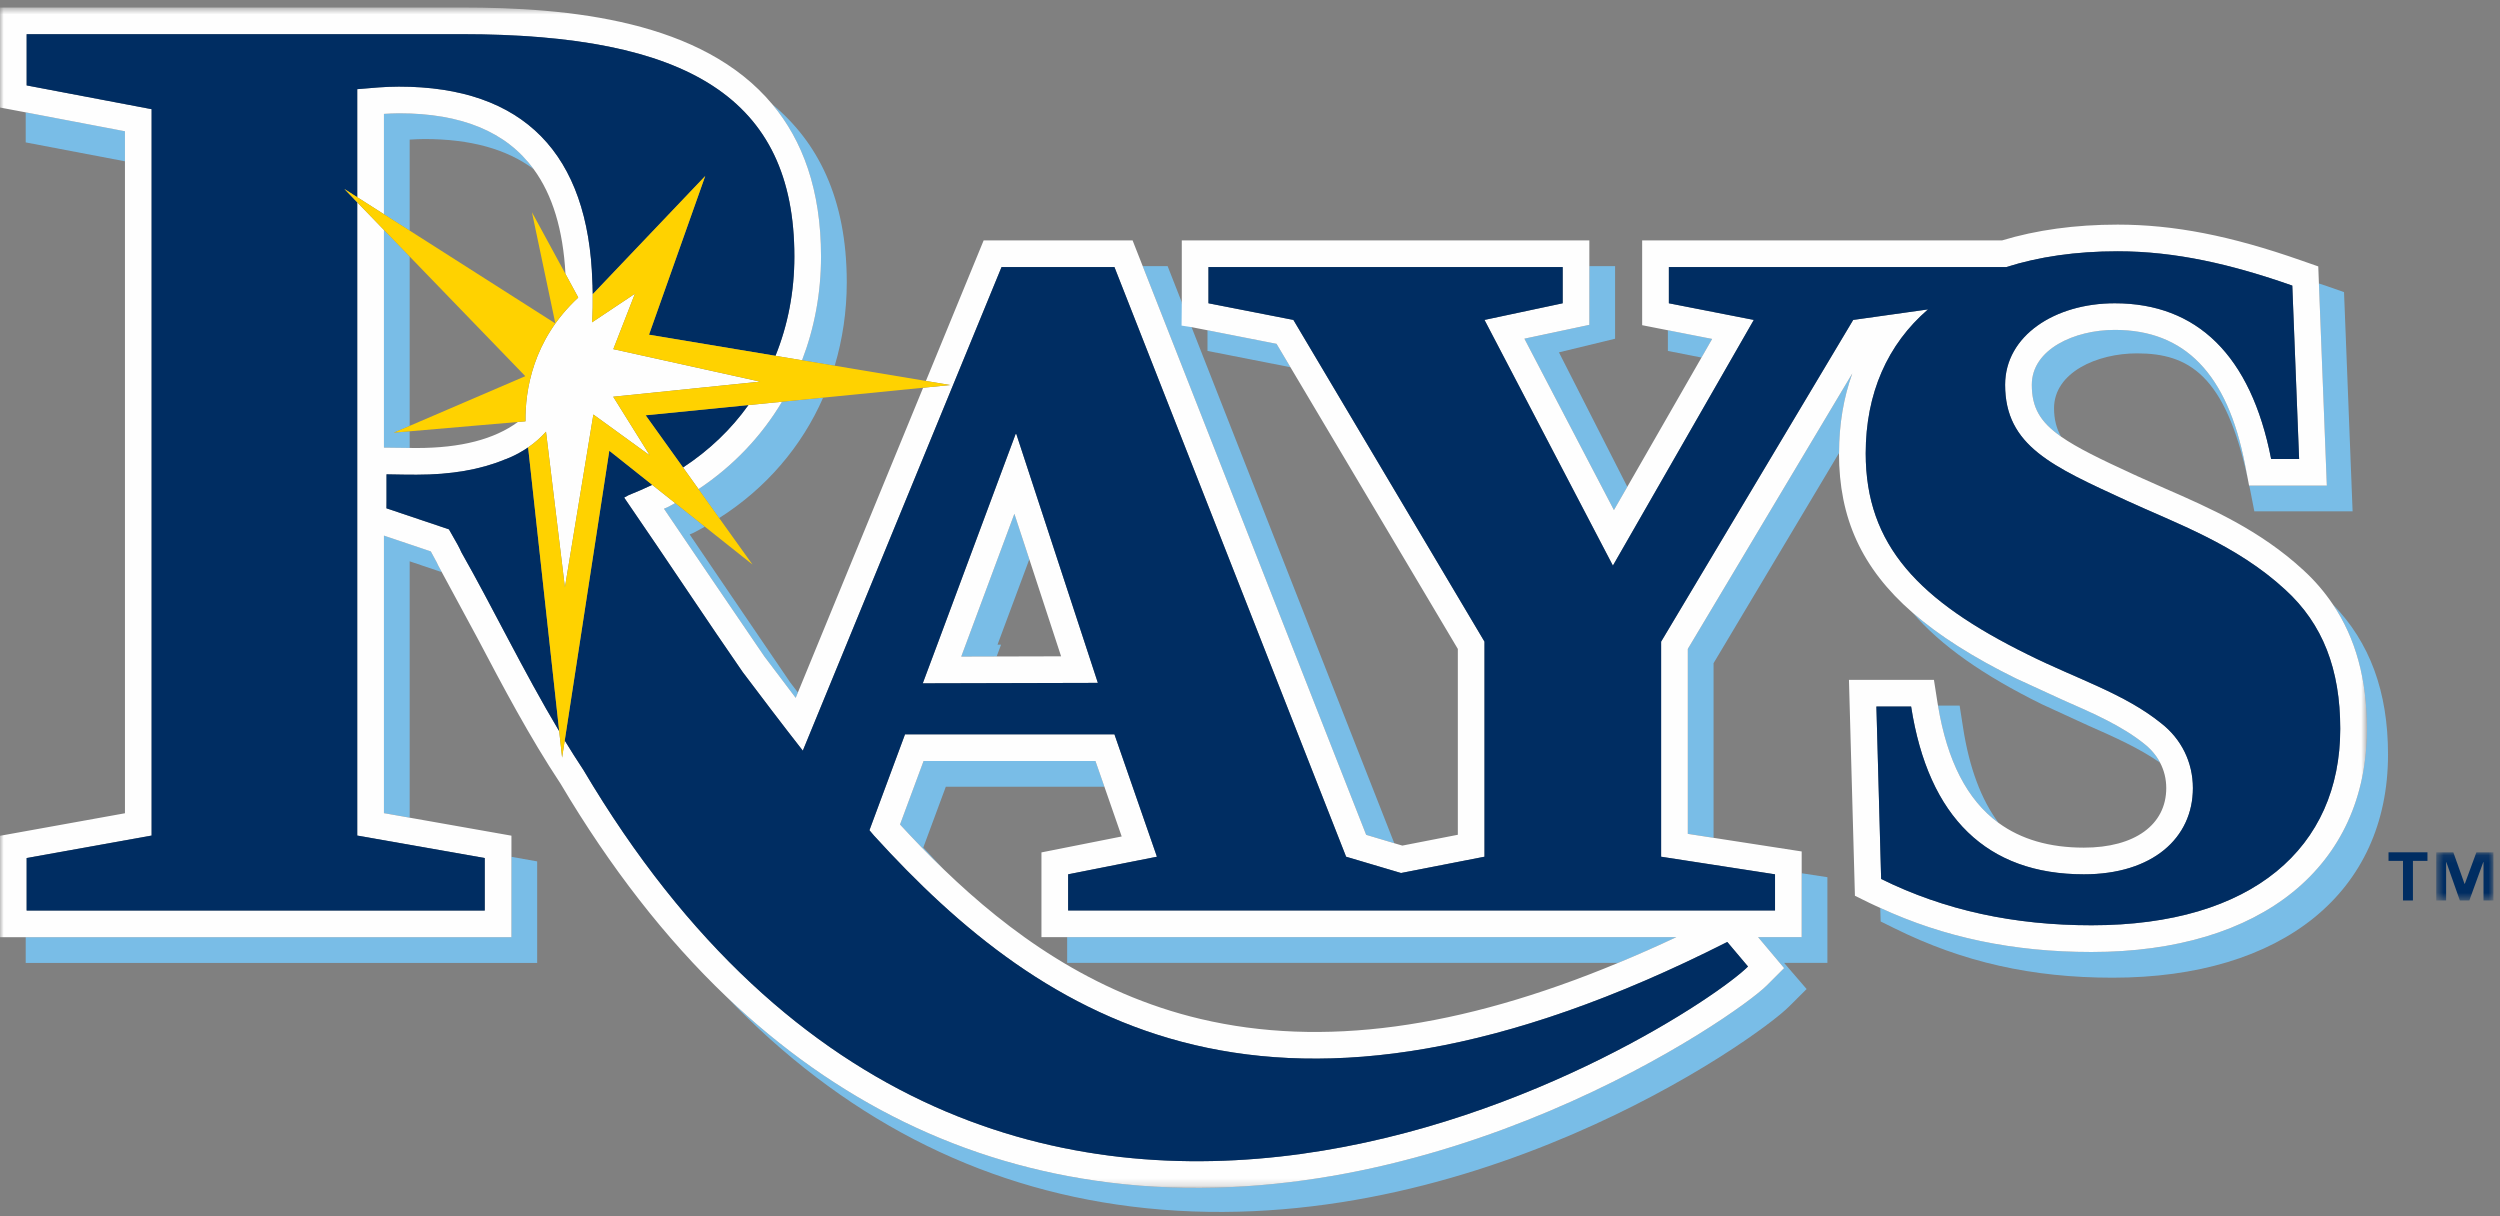 <?xml version="1.0" encoding="UTF-8" standalone="no"?>
<svg width="333px" height="162px" viewBox="0 0 333 162" version="1.1" xmlns="http://www.w3.org/2000/svg" xmlns:xlink="http://www.w3.org/1999/xlink">
    <rect x="0" y="0" width="333" height="162" fill="#808080" stroke="none"/>
    <!-- Generator: Sketch 46.2 (44496) - http://www.bohemiancoding.com/sketch -->
    <title>Logos/logo-main</title>
    <desc>Created with Sketch.</desc>
    <defs>
        <polygon id="path-1" points="0 157.796 0 0.57 315.274 0.57 315.274 157.796"></polygon>
        <polygon id="path-3" points="8.127 6.513 8.127 0.097 0.509 0.097 0.509 6.513 8.127 6.513"></polygon>
    </defs>
    <g id="Symbols" stroke="none" stroke-width="1" fill="none" fill-rule="evenodd">
        <g id="Logos/logo-main">
            <g id="Page-1">
                <path d="M171.887,48.914 C170.92,47.285 170.254,46.162 170.035,45.799 C168.596,45.516 164.061,44.625 160.838,43.99 L160.838,46.744 C160.838,46.744 168.211,48.191 171.887,48.914" id="Fill-1" fill="#79BDE7"></path>
                <path d="M190.756,124.826 L182.17,124.826 L142.145,124.826 L142.145,128.256 L185.59,128.256 L194.184,128.256 L215.541,128.256 C218.088,127.199 220.668,126.064 223.295,124.826 L190.756,124.826 Z" id="Fill-3" fill="#79BDE7"></path>
                <path d="M203.049,45.111 C205.686,50.164 211.528,61.334 214.975,67.943 C215.526,67 216.123,65.953 216.758,64.841 C213.414,58.265 209.541,50.644 207.651,46.933 C210.024,46.359 215.129,45.119 215.129,45.119 L215.129,35.445 L211.701,35.445 L211.701,43.271 C211.701,43.271 205.928,44.5 203.049,45.111" id="Fill-5" fill="#79BDE7"></path>
                <path d="M222.162,43.99 L222.162,46.744 C222.162,46.744 224.256,47.156 226.639,47.625 C227.164,46.707 227.644,45.867 228.057,45.146 C226.463,44.832 224.111,44.371 222.162,43.99" id="Fill-7" fill="#79BDE7"></path>
                <g id="Group-11" transform="translate(96, 115.43)" fill="#79BDE7">
                    <path d="M138.178,9.396 L141.647,13.521 L139.35,15.82 C135.227,19.953 95.473,47.57 51.703,42.076 C32.465,39.664 15.403,31.351 0.703,17.279 C16.053,33.308 34.112,42.703 54.658,45.273 C98.84,50.812 137.938,23.023 142.313,18.63 L144.641,16.31 L141.641,12.826 L147.41,12.826 L147.41,1.414 C147.41,1.414 145.987,1.195 143.983,0.886 L143.983,9.396 L138.178,9.396 Z" id="Fill-9"></path>
                </g>
                <path d="M246.725,49.744 C240.754,59.744 225.59,85.14 224.815,86.439 L224.815,111.07 C225.661,111.199 226.877,111.389 228.246,111.599 L228.246,88.336 C228.85,87.324 238.082,71.859 244.963,60.33 C244.963,56.49 245.577,52.953 246.725,49.744" id="Fill-12" fill="#79BDE7"></path>
                <path d="M285.631,99.092 C282.662,96.696 278.826,95.01 274.764,93.235 C274.764,93.235 268.529,90.369 268.543,90.377 C262.815,87.559 258.279,84.678 254.75,81.606 C258.557,86.024 264.184,89.961 271.967,93.801 L278.184,96.658 C281.68,98.192 284.983,99.682 287.725,101.594 C287.238,100.649 286.531,99.803 285.631,99.092" id="Fill-14" fill="#79BDE7"></path>
                <path d="M266.209,109.611 C263.896,106.498 262.324,102.31 261.492,96.99 L261.023,93.982 L258.141,93.982 C259.369,101.381 262.037,106.566 266.209,109.611" id="Fill-16" fill="#79BDE7"></path>
                <path d="M299.598,64.683 C299.637,64.874 299.682,65.044 299.719,65.242 L300.28,68.113 L313.366,68.113 L312.225,38.91 L309.946,38.113 C309.582,37.988 309.239,37.882 308.879,37.757 L309.934,64.683 L299.598,64.683 Z" id="Fill-18" fill="#79BDE7"></path>
                <path d="M281.69,43.943 C276.332,43.943 270.637,46.509 270.637,51.255 C270.637,54.254 271.711,56.179 274.529,58.152 C273.906,57.048 273.599,55.824 273.599,54.377 C273.599,49.627 279.291,47.068 284.649,47.068 C291.519,47.068 296.409,49.933 299.394,63.73 L299.024,61.81 C296.682,49.793 291.01,43.943 281.69,43.943" id="Fill-20" fill="#79BDE7"></path>
                <path d="M310.738,80.502 C313.773,85.004 315.273,90.475 315.273,97.074 C315.273,115.408 301.222,126.807 278.592,126.807 C268.174,126.807 258.953,124.863 250.451,120.934 L250.504,122.74 L252.416,123.684 C261.443,128.15 270.656,130.229 281.402,130.229 C304.035,130.229 318.084,118.84 318.084,100.504 C318.084,92.115 315.658,85.563 310.738,80.502" id="Fill-22" fill="#79BDE7"></path>
                <path d="M185.719,112.318 C181.608,101.841 165.615,61.127 158.715,43.574 C158.703,43.57 158.688,43.566 158.676,43.566 L157.414,40.406 L157.414,40.259 C156.225,37.232 155.526,35.445 155.526,35.445 L152.207,35.445 C158.041,50.285 180.912,108.5 181.973,111.199 C182.76,111.433 184.215,111.863 185.719,112.318" id="Fill-24" fill="#79BDE7"></path>
                <path d="M125.984,104.789 L147.105,104.789 C146.66,103.506 146.252,102.334 145.914,101.367 L123.019,101.367 C122.207,103.559 120.951,106.943 119.882,109.824 C121.695,111.797 123.642,113.814 125.744,115.84 C124.787,114.85 123.873,113.859 122.98,112.898 C124.099,109.885 125.357,106.482 125.984,104.789" id="Fill-26" fill="#79BDE7"></path>
                <path d="M128.037,87.459 C129.635,87.453 131.195,87.445 132.754,87.445 C133.078,86.568 133.338,85.873 133.338,85.873 L132.867,85.873 C134.121,82.52 135.353,79.193 137.105,74.5 C136.471,72.576 135.807,70.555 135.115,68.439 C132.051,76.666 128.045,87.438 128.037,87.459" id="Fill-28" fill="#79BDE7"></path>
                <path d="M109.641,52.969 L104.166,53.512 C101.426,58.108 97.666,62.076 93.041,65.151 L95.795,69.006 C102.039,65.033 106.778,59.502 109.641,52.969" id="Fill-30" fill="#79BDE7"></path>
                <path d="M54.568,18.596 C55.248,18.556 55.927,18.52 56.558,18.52 C62.685,18.52 67.5,19.861 71.082,22.529 C67.439,17.549 61.49,15.091 53.132,15.091 C52.504,15.091 51.82,15.13 51.14,15.171 L51.14,28.534 L54.568,30.715 L54.568,18.596 Z" id="Fill-32" fill="#79BDE7"></path>
                <path d="M58.174,74.912 C58.174,74.912 57.479,73.623 57.444,73.562 L57.379,73.445 C55.754,72.898 52.217,71.707 51.141,71.346 L51.141,108.312 C51.965,108.463 53.174,108.674 54.569,108.916 L54.569,74.767 C55.305,75.017 57.205,75.66 58.85,76.213 L58.365,75.316 L58.174,74.912 Z" id="Fill-34" fill="#79BDE7"></path>
                <path d="M3.424,124.834 L3.424,128.264 L71.551,128.264 L71.551,114.736 C71.551,114.736 70.145,114.486 68.123,114.131 L68.123,124.834 L3.424,124.834 Z" id="Fill-36" fill="#79BDE7"></path>
                <path d="M106.834,47.988 L111.184,48.713 C112.227,45.207 112.789,41.48 112.789,37.603 C112.789,26.345 108.871,18.867 102.885,13.906 C106.891,18.709 109.361,25.254 109.361,34.175 C109.361,39.066 108.477,43.713 106.834,47.988" id="Fill-38" fill="#79BDE7"></path>
                <path d="M52.443,57.631 L54.568,56.725 L54.568,34.172 L51.14,30.627 L51.14,59.623 C51.213,59.623 53.306,59.652 54.568,59.668 L54.568,57.449 L52.443,57.631 Z" id="Fill-40" fill="#79BDE7"></path>
                <path d="M105.234,90.869 C105.177,90.777 97.552,79.572 97.552,79.572 C97.552,79.572 94.23,74.674 91.865,71.193 C91.998,71.133 92.414,70.951 92.414,70.951 C92.916,70.699 93.396,70.422 93.882,70.15 L89.931,67.01 C89.613,67.183 89.31,67.365 88.986,67.527 C88.986,67.527 88.57,67.709 88.441,67.765 C90.806,71.25 94.132,76.158 94.132,76.158 C94.132,76.158 101.752,87.353 101.812,87.437 C101.894,87.551 102.431,88.254 102.431,88.254 C103.595,89.81 104.781,91.383 105.986,92.955 L106.277,92.244 C106.164,92.099 106.05,91.941 105.945,91.799 C105.945,91.799 105.326,90.982 105.234,90.869" id="Fill-42" fill="#79BDE7"></path>
                <path d="M16.643,17.484 C14.002,16.982 7.475,15.742 3.424,14.966 L3.424,18.968 C3.424,18.968 11.368,20.48 16.643,21.486 L16.643,17.484 Z" id="Fill-44" fill="#79BDE7"></path>
                <g id="Group-48" transform="translate(0, 0.43)">
                    <mask id="mask-2" fill="white">
                        <use xlink:href="#path-1"></use>
                    </mask>
                    <g id="Clip-47"></g>
                    <path d="M159.924,135.3 C145.428,131.884 134.328,123.685 125.744,115.409 C123.643,113.384 121.695,111.366 119.883,109.394 C120.951,106.513 122.207,103.128 123.02,100.937 L145.914,100.937 C146.252,101.904 146.66,103.075 147.106,104.359 C147.82,106.415 148.633,108.751 149.41,110.988 C145.904,111.683 138.721,113.111 138.721,113.111 L138.721,124.396 L142.145,124.396 L182.17,124.396 L190.756,124.396 L223.295,124.396 C220.668,125.634 218.088,126.769 215.541,127.825 C194.342,136.638 176.047,139.103 159.924,135.3 M315.274,96.644 C315.274,90.044 313.774,84.573 310.738,80.071 C309.627,78.419 308.324,76.892 306.793,75.497 C301.012,70.159 294.317,67.226 288.399,64.642 L284.781,63.032 C284.77,63.032 284.139,62.737 284.139,62.737 C279.752,60.722 276.643,59.208 274.529,57.722 C271.711,55.749 270.637,53.823 270.637,50.825 C270.637,46.079 276.332,43.513 281.69,43.513 C291.01,43.513 296.682,49.362 299.024,61.38 L299.395,63.3 L299.576,64.253 L299.598,64.253 L309.934,64.253 L308.879,37.327 L308.793,35.056 L306.51,34.259 C297.098,30.96 289.559,29.489 282.072,29.489 C276.373,29.489 271.211,30.216 266.678,31.591 L218.735,31.591 L218.735,42.886 C218.735,42.886 220.254,43.185 222.162,43.56 C224.112,43.941 226.463,44.402 228.057,44.716 C227.645,45.437 227.164,46.277 226.639,47.195 C223.912,51.945 219.887,58.962 216.758,64.411 C216.123,65.523 215.526,66.57 214.975,67.513 C211.528,60.904 205.686,49.734 203.049,44.681 C205.928,44.07 211.701,42.841 211.701,42.841 L211.701,35.015 L211.701,31.591 L157.414,31.591 L157.414,39.829 L157.414,39.976 L157.385,42.939 C157.391,42.939 158.703,43.14 158.715,43.144 C159.297,43.261 160.014,43.4 160.838,43.56 C164.061,44.195 168.596,45.085 170.035,45.368 C170.254,45.732 170.92,46.855 171.887,48.484 C177.481,57.896 193.389,84.679 194.184,86.009 L194.184,110.761 C192.49,111.085 189.406,111.691 186.791,112.204 C186.436,112.099 186.08,111.993 185.719,111.888 C184.215,111.433 182.76,111.003 181.973,110.769 C180.912,108.07 158.041,49.855 152.207,35.015 C151.358,32.839 150.861,31.591 150.861,31.591 L131.022,31.591 L123.332,50.312 L126.586,50.857 L122.959,51.216 L106.278,91.814 L105.986,92.525 C104.781,90.952 103.596,89.38 102.432,87.823 C102.432,87.823 101.895,87.12 101.813,87.007 C101.752,86.923 94.133,75.728 94.133,75.728 C94.133,75.728 90.807,70.82 88.442,67.335 C88.57,67.279 88.986,67.097 88.986,67.097 C89.311,66.935 89.613,66.753 89.932,66.579 L86.877,64.154 C85.774,64.671 84.717,65.132 83.74,65.519 L83.137,65.847 C89.145,74.587 94.27,82.376 98.924,89.085 C101.467,92.456 104.139,95.993 106.936,99.56 L133.406,35.144 L148.444,35.144 L179.301,113.685 L186.617,115.855 L197.735,113.685 L197.735,85.034 L172.279,42.183 L160.967,39.966 L160.967,35.144 L208.151,35.144 L208.151,39.966 L197.735,42.183 L214.838,74.909 L233.608,42.183 L222.293,39.966 L222.293,35.144 L258.16,35.144 L267.244,35.144 C271.529,33.779 276.479,33.042 282.072,33.042 C289.789,33.042 297.24,34.773 305.334,37.611 L306.242,60.704 L302.516,60.704 C299.819,46.876 292.615,39.966 281.69,39.966 C273.717,39.966 267.082,44.28 267.082,50.825 C267.082,58.978 273.389,61.698 283.285,66.259 C289.717,69.23 297.838,72.064 304.399,78.12 C309.408,82.691 311.721,88.737 311.721,96.644 C311.721,112.446 300.067,122.816 278.592,122.816 C268.317,122.816 259.055,120.843 250.569,116.648 L249.936,93.681 L254.563,93.681 C256.867,108.501 264.709,116.029 277.572,116.029 C286.697,116.029 292.094,111.214 292.094,104.54 C292.094,101.087 290.553,97.995 287.862,95.902 C282.963,91.943 276.547,89.97 270.115,86.757 C255.586,79.603 248.512,72.193 248.512,59.96 C248.512,51.96 251.426,45.419 256.811,40.782 L246.846,42.183 L221.262,85.034 L221.262,113.685 L236.434,116.029 L236.434,120.843 L187.203,120.843 L185.719,120.843 L142.276,120.843 L142.276,116.029 L154.104,113.685 L148.444,97.384 L120.547,97.384 L115.809,110.155 C116.012,110.398 116.209,110.632 116.403,110.859 C139.072,135.784 169.731,155.616 230.074,125.038 L232.834,128.31 C225.389,135.777 133.381,196.126 77.703,102.114 C76.848,100.829 76.028,99.523 75.223,98.208 L74.871,100.482 L74.486,96.968 C69.699,88.941 65.641,80.501 61.453,73.124 C61.453,73.124 61.211,72.521 60.543,71.39 C60.266,70.904 60.031,70.476 59.799,70.079 L51.477,67.279 L51.485,66.292 L51.485,62.751 C52.653,62.79 54.863,62.802 55.494,62.802 C60.115,62.802 64.016,62.116 67.246,60.773 L67.242,60.777 C67.242,60.777 68.678,60.304 70.338,59.169 L70.342,59.177 L70.346,59.173 L70.367,59.148 C71.151,58.607 71.973,57.919 72.729,57.07 L75.246,77.804 L79.037,54.782 L86.561,60.239 L81.678,52.413 L101.252,50.404 L81.694,46.075 L84.572,38.693 L78.86,42.505 C78.949,41.155 78.965,39.845 78.949,38.757 L78.953,38.757 L78.953,38.749 C78.953,38.681 78.949,38.616 78.949,38.544 C78.942,38.261 78.934,37.982 78.926,37.736 L78.934,37.607 C78.934,37.607 78.926,37.618 78.924,37.618 C78.916,37.452 78.912,37.294 78.904,37.157 C78.399,20.058 69.768,11.107 53.133,11.107 C51.395,11.107 49.496,11.277 47.584,11.446 L47.584,25.835 L51.141,28.103 L51.141,14.741 C51.82,14.7 52.504,14.661 53.133,14.661 C61.49,14.661 67.44,17.118 71.082,22.099 C73.598,25.534 75.004,30.181 75.322,36.062 L77.014,39.179 L77.008,39.22 C70.92,44.866 69.944,51.661 69.998,55.689 L68.988,55.777 C65.822,58.093 61.377,59.245 55.494,59.245 C55.494,59.245 55.106,59.241 54.569,59.237 C53.307,59.222 51.213,59.193 51.141,59.193 L51.141,30.196 L47.584,26.521 L47.584,110.866 L64.567,113.859 L64.567,120.851 L3.549,120.851 L3.549,113.859 L20.195,110.866 L20.195,14.111 L3.549,10.946 L3.549,4.122 L47.592,4.122 L61.438,4.122 L61.449,4.122 C91.602,4.122 105.811,12.603 105.811,33.745 C105.811,38.398 104.955,42.864 103.293,46.964 L106.834,47.558 C108.477,43.282 109.361,38.636 109.361,33.745 C109.361,24.823 106.891,18.279 102.885,13.476 C93.551,2.271 75.848,0.57 61.449,0.57 L-0,0.57 L-0,13.892 C-0,13.892 1.414,14.155 3.424,14.536 C7.475,15.312 14.002,16.552 16.643,17.054 L16.643,21.056 L16.643,107.896 C12.668,108.607 -0,110.898 -0,110.898 L-0,124.404 L3.424,124.404 L68.123,124.404 L68.123,113.7 L68.123,110.882 C68.123,110.882 59.942,109.439 54.569,108.486 C53.174,108.243 51.965,108.032 51.141,107.882 L51.141,70.915 C52.217,71.277 55.754,72.468 57.379,73.015 L57.444,73.132 C57.479,73.193 58.174,74.482 58.174,74.482 L58.365,74.886 L58.85,75.782 L63.623,84.618 C67.012,91.05 70.516,97.693 74.68,103.982 C81.293,115.13 88.639,124.57 96.703,132.279 C111.403,146.351 128.465,154.663 147.703,157.075 C191.473,162.57 231.227,134.952 235.35,130.82 L237.647,128.521 L234.178,124.396 L239.983,124.396 L239.983,115.886 L239.983,112.984 C239.983,112.984 233.098,111.917 228.246,111.169 C226.877,110.958 225.66,110.769 224.815,110.64 L224.815,86.009 C225.59,84.71 240.754,59.314 246.725,49.314 C245.576,52.523 244.963,56.06 244.963,59.9 C244.963,59.917 244.955,59.941 244.955,59.96 C244.955,68.548 247.949,75.245 254.75,81.175 C258.279,84.247 262.815,87.128 268.543,89.946 C268.529,89.939 274.764,92.804 274.764,92.804 C278.826,94.579 282.662,96.265 285.631,98.661 C286.531,99.372 287.238,100.218 287.725,101.163 C288.266,102.191 288.545,103.331 288.545,104.54 C288.545,109.439 284.34,112.476 277.572,112.476 C272.985,112.476 269.213,111.372 266.209,109.181 C262.037,106.136 259.369,100.95 258.141,93.552 C258.117,93.407 258.092,93.28 258.069,93.128 L257.6,90.128 L246.281,90.128 L247.076,118.886 L248.992,119.829 C249.475,120.071 249.967,120.277 250.451,120.503 C258.953,124.433 268.174,126.376 278.592,126.376 C301.223,126.376 315.274,114.978 315.274,96.644" id="Fill-46" fill="#FEFEFE" mask="url(#mask-2)"></path>
                </g>
                <path d="M137.106,74.5 C138.798,79.674 140.246,84.098 141.338,87.422 C138.466,87.43 135.641,87.438 132.754,87.445 C131.196,87.445 129.635,87.453 128.037,87.459 C128.044,87.438 132.05,76.666 135.115,68.439 C135.806,70.555 136.47,72.576 137.106,74.5 L137.106,74.5 Z M135.331,57.68 L124.787,86.002 L122.912,91.02 L146.237,90.959 L135.331,57.68 Z" id="Fill-49" fill="#FEFEFE"></path>
                <path d="M104.166,53.511 L99.687,53.955 C97.412,57.153 94.496,59.962 90.98,62.267 L93.041,65.15 C97.666,62.075 101.426,58.108 104.166,53.511" id="Fill-51" fill="#FEFEFE"></path>
                <path d="M146.236,90.959 L122.912,91.02 L124.787,86.002 L135.33,57.68 L146.236,90.959 Z M81.16,60.039 L75.222,98.639 C76.027,99.953 76.847,101.26 77.703,102.545 C133.381,196.557 225.388,136.207 232.834,128.74 L230.074,125.469 C169.73,156.047 139.072,136.215 116.402,111.289 C116.209,111.063 116.011,110.828 115.808,110.586 L120.547,97.814 L148.443,97.814 L154.103,114.115 L142.275,116.459 L142.275,121.273 L185.718,121.273 L187.203,121.273 L236.433,121.273 L236.433,116.459 L221.261,114.115 L221.261,85.465 L246.845,42.613 L256.81,41.213 C251.425,45.85 248.511,52.391 248.511,60.391 C248.511,72.623 255.586,80.033 270.115,87.188 C276.547,90.4 282.963,92.373 287.861,96.332 C290.552,98.426 292.093,101.518 292.093,104.971 C292.093,111.645 286.697,116.459 277.572,116.459 C264.709,116.459 256.867,108.932 254.562,94.111 L249.935,94.111 L250.568,117.078 C259.054,121.273 268.316,123.246 278.591,123.246 C300.066,123.246 311.72,112.877 311.72,97.074 C311.72,89.168 309.408,83.121 304.398,78.551 C297.838,72.494 289.716,69.66 283.285,66.689 C273.388,62.129 267.082,59.408 267.082,51.256 C267.082,44.711 273.716,40.396 281.689,40.396 C292.615,40.396 299.818,47.307 302.515,61.135 L306.242,61.135 L305.334,38.041 C297.24,35.203 289.789,33.473 282.072,33.473 C276.478,33.473 271.529,34.209 267.244,35.574 L258.16,35.574 L222.293,35.574 L222.293,40.396 L233.607,42.613 L214.838,75.34 L197.734,42.613 L208.15,40.396 L208.15,35.574 L160.966,35.574 L160.966,40.396 L172.279,42.613 L197.734,85.465 L197.734,114.115 L186.617,116.285 L179.3,114.115 L148.443,35.574 L133.406,35.574 L106.935,99.99 C104.138,96.424 101.466,92.887 98.923,89.516 C94.269,82.807 89.144,75.018 83.136,66.277 L83.74,65.949 C84.716,65.563 85.773,65.102 86.877,64.584 L81.16,60.039 Z" id="Fill-53" fill="#002D62"></path>
                <path d="M99.688,53.955 L85.999,55.318 L90.981,62.268 C94.496,59.963 97.412,57.152 99.688,53.955" id="Fill-55" fill="#002D62"></path>
                <path d="M93.936,23.443 L86.448,44.582 L103.293,47.394 C104.956,43.295 105.811,38.828 105.811,34.175 C105.811,13.033 91.602,4.552 61.45,4.552 L61.438,4.552 L47.592,4.552 L3.549,4.552 L3.549,11.377 L20.195,14.541 L20.195,111.297 L3.549,114.289 L3.549,121.281 L64.567,121.281 L64.567,114.289 L47.584,111.297 L47.584,26.951 L45.865,25.166 L47.584,26.265 L47.584,11.877 C49.496,11.707 51.395,11.537 53.133,11.537 C69.767,11.537 78.398,20.488 78.904,37.588 C78.912,37.724 78.915,37.882 78.924,38.048 C78.925,38.048 78.933,38.037 78.933,38.037 L78.925,38.166 C78.933,38.412 78.942,38.691 78.95,38.974 C78.95,39.047 78.954,39.111 78.954,39.179 L78.954,39.183 L93.936,23.443 Z" id="Fill-57" fill="#002D62"></path>
                <path d="M70.346,59.603 L70.342,59.607 L70.338,59.599 C68.678,60.734 67.242,61.207 67.242,61.207 L67.246,61.203 C64.016,62.546 60.116,63.232 55.494,63.232 C54.864,63.232 52.653,63.22 51.485,63.181 L51.485,66.722 L51.477,67.708 L59.799,70.509 C60.032,70.906 60.266,71.333 60.543,71.82 C61.211,72.951 61.453,73.554 61.453,73.554 C65.641,80.931 69.7,89.371 74.487,97.398 L70.346,59.603 Z" id="Fill-59" fill="#002D62"></path>
                <path d="M106.834,47.988 L103.293,47.394 L86.447,44.582 L93.936,23.443 L78.953,39.187 L78.949,39.187 C78.965,40.275 78.949,41.586 78.859,42.935 L84.572,39.123 L81.693,46.506 L101.252,50.834 L81.678,52.843 L86.561,60.67 L79.037,55.213 L75.246,78.234 L72.729,57.5 C71.973,58.349 71.15,59.037 70.367,59.578 L70.346,59.603 L74.486,97.398 L74.871,100.912 L75.223,98.638 L81.16,60.039 L86.877,64.584 L89.932,67.009 L93.883,70.15 L100.232,75.199 L95.795,69.006 L93.041,65.15 L90.98,62.267 L86,55.318 L99.688,53.955 L104.166,53.511 L109.641,52.968 L122.959,51.646 L126.586,51.287 L123.332,50.742 L111.184,48.713 L106.834,47.988 Z" id="Fill-61" fill="#FFD200"></path>
                <path d="M45.865,25.166 L47.584,26.951 L51.14,30.627 L54.568,34.172 L69.97,50.107 L54.568,56.725 L52.443,57.631 L54.568,57.449 L68.988,56.207 L69.998,56.119 C69.943,52.092 70.92,45.297 77.008,39.65 L77.013,39.609 L75.322,36.492 L70.855,28.27 L73.972,43.082 L54.568,30.715 L51.14,28.533 L47.584,26.266 L45.865,25.166 Z" id="Fill-63" fill="#FFD200"></path>
                <polygon id="Fill-65" fill="#002D62" points="318.152 114.668 320.08 114.668 320.08 119.943 321.402 119.943 321.402 114.668 323.338 114.668 323.338 113.527 318.152 113.527"></polygon>
                <g id="Group-69" transform="translate(324, 113.43)">
                    <mask id="mask-4" fill="white">
                        <use xlink:href="#path-3"></use>
                    </mask>
                    <g id="Clip-68"></g>
                    <polygon id="Fill-67" fill="#002D62" mask="url(#mask-4)" points="5.859 0.097 4.314 4.29 4.273 4.29 2.783 0.097 0.509 0.097 0.509 6.513 1.824 6.513 1.824 1.396 1.849 1.396 3.652 6.513 4.916 6.513 6.773 1.396 6.804 1.396 6.804 6.513 8.127 6.513 8.127 0.097"></polygon>
                </g>
            </g>
        </g>
    </g>
</svg>